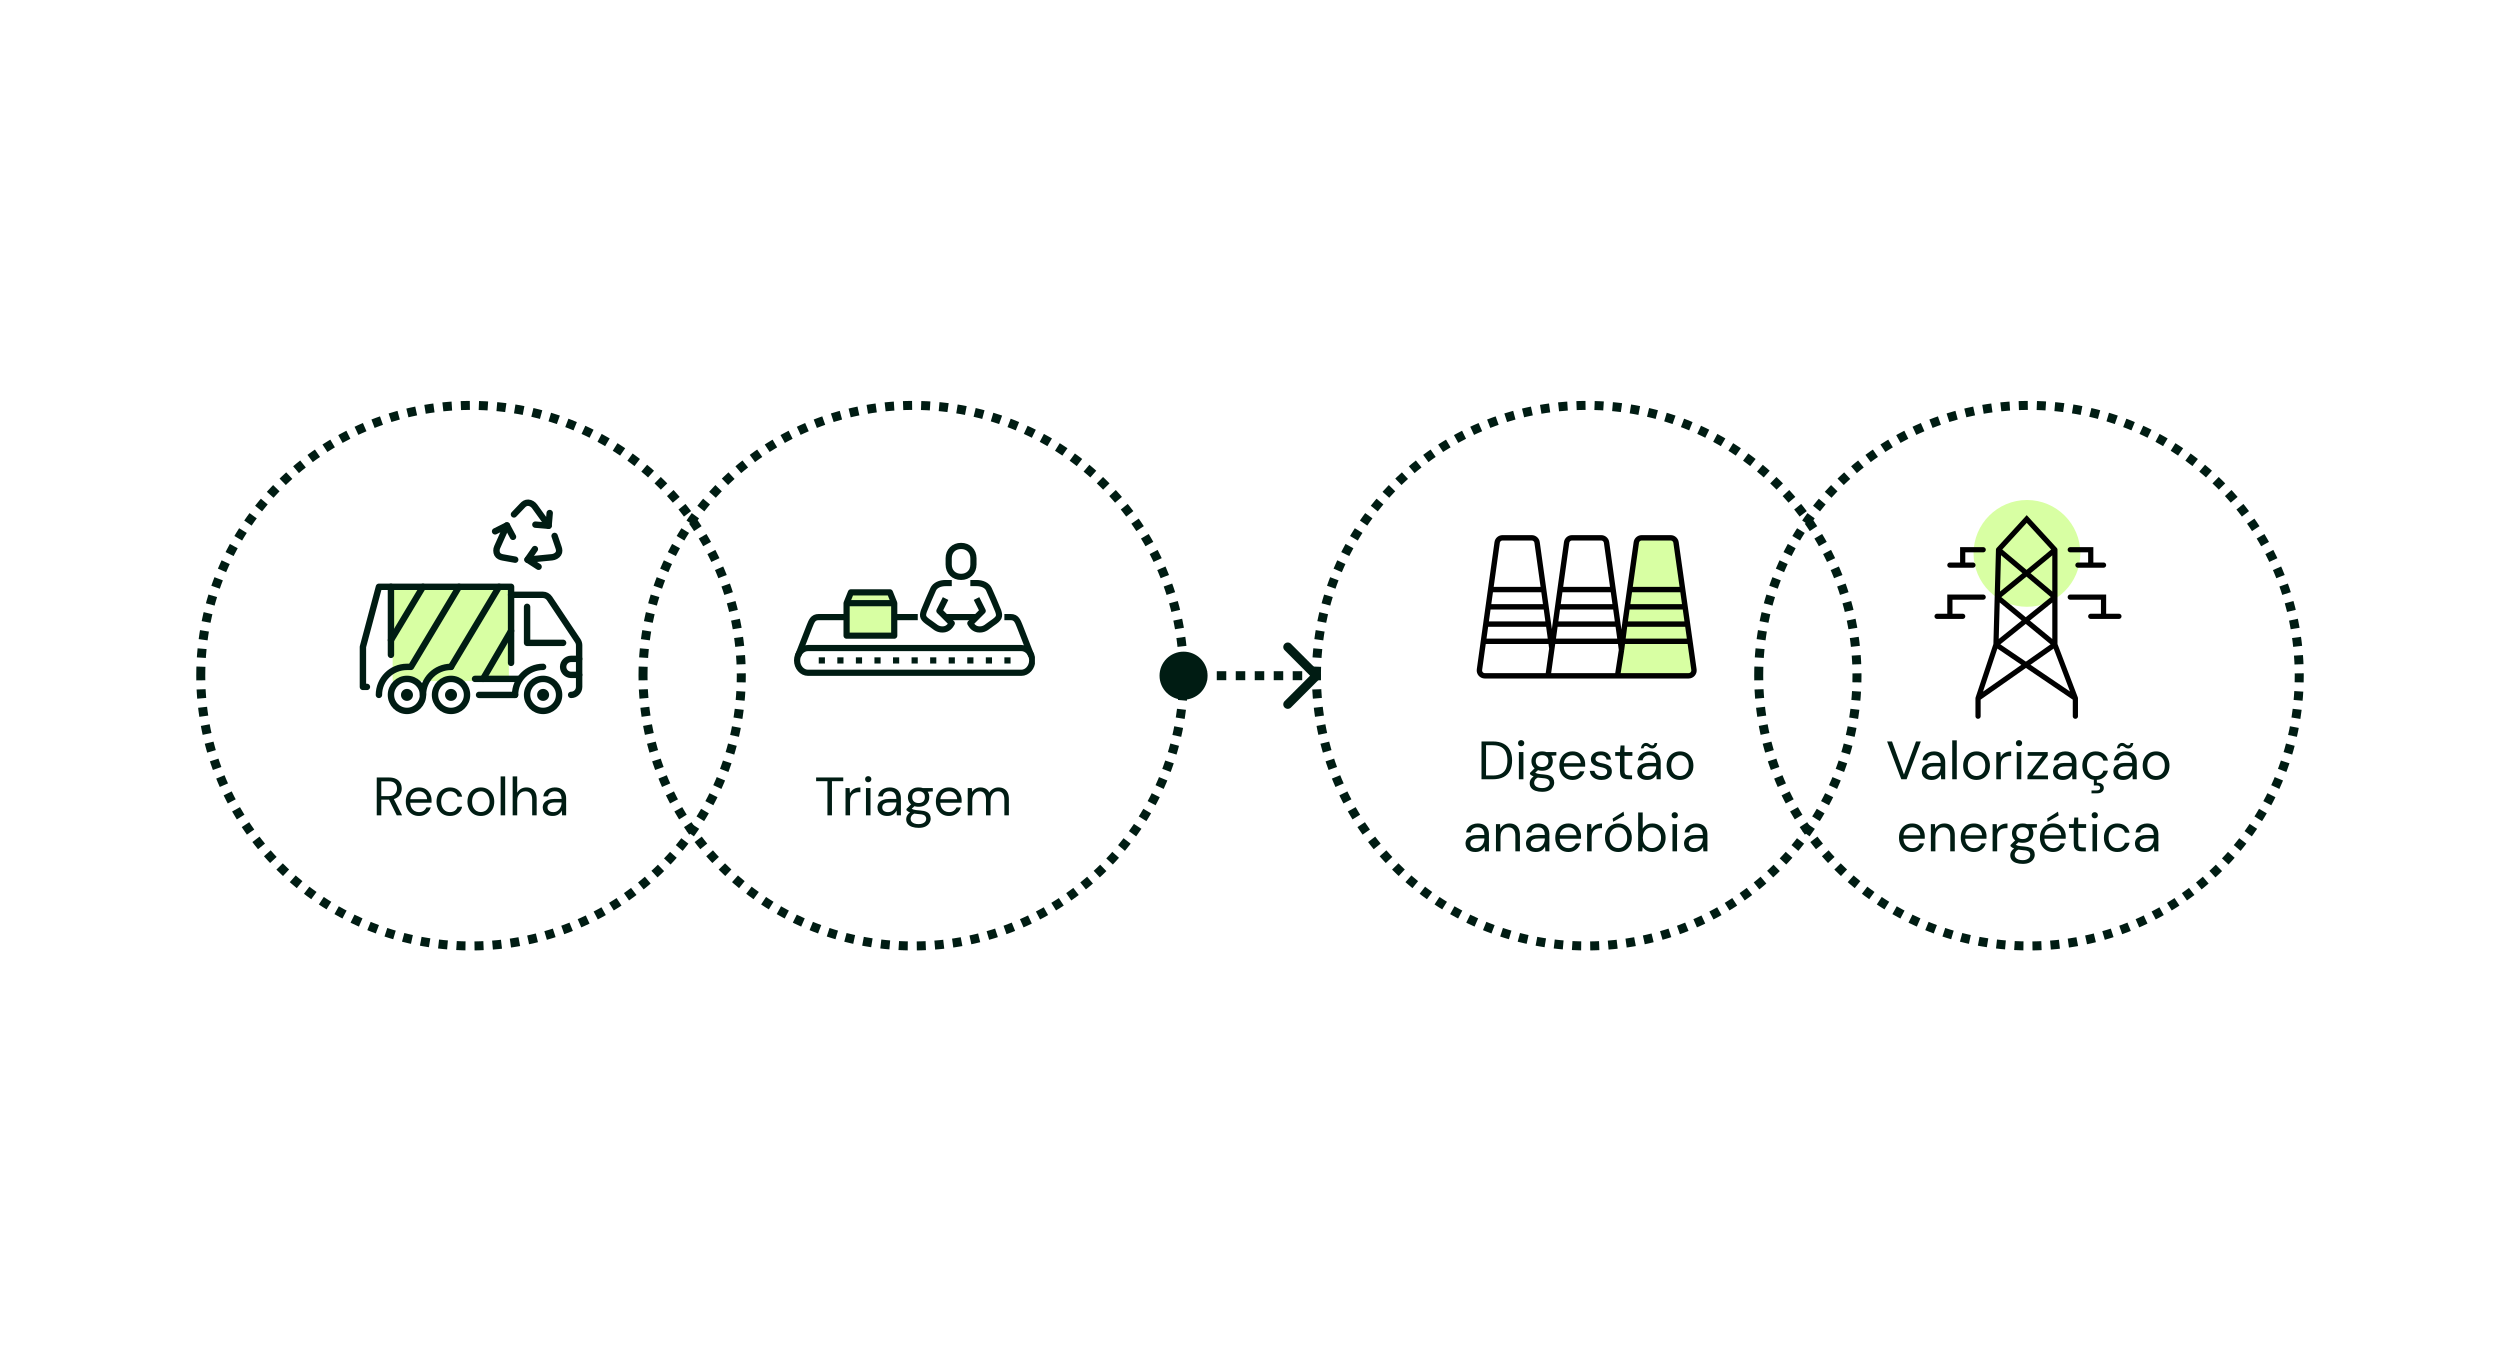 <svg width="555" height="300" viewBox="0 0 555 300" fill="none" xmlns="http://www.w3.org/2000/svg">
<rect width="555" height="300" fill="white"/>
<path d="M44.568 150C44.568 116.863 71.431 90 104.568 90V90C137.705 90 164.568 116.863 164.568 150V150C164.568 183.137 137.705 210 104.568 210V210C71.431 210 44.568 183.137 44.568 150V150Z" stroke="#001C13" stroke-width="2" stroke-dasharray="2 2"/>
<rect x="87.168" y="130.8" width="25.8" height="20.4" fill="#D8FFA3"/>
<path d="M120.567 157.825C122.531 157.825 124.123 156.233 124.123 154.27C124.123 152.306 122.531 150.714 120.567 150.714C118.604 150.714 117.012 152.306 117.012 154.27C117.012 156.233 118.604 157.825 120.567 157.825Z" stroke="#001C13" stroke-width="1.422" stroke-linecap="round" stroke-linejoin="round"/>
<path d="M120.566 148.046C117.122 148.046 114.344 150.824 114.344 154.268" stroke="#001C13" stroke-width="1.422" stroke-linecap="round" stroke-linejoin="round"/>
<path d="M100.125 148.046C96.68 148.046 93.902 150.824 93.902 154.268" stroke="#001C13" stroke-width="1.422" stroke-linecap="round" stroke-linejoin="round"/>
<path d="M120.57 155.601C121.306 155.601 121.903 155.004 121.903 154.268C121.903 153.532 121.306 152.935 120.57 152.935C119.833 152.935 119.236 153.532 119.236 154.268C119.236 155.004 119.833 155.601 120.57 155.601Z" fill="#001C13"/>
<path d="M100.126 157.825C102.09 157.825 103.682 156.233 103.682 154.27C103.682 152.306 102.09 150.714 100.126 150.714C98.162 150.714 96.57 152.306 96.57 154.27C96.57 156.233 98.162 157.825 100.126 157.825Z" stroke="#001C13" stroke-width="1.422" stroke-linecap="round" stroke-linejoin="round"/>
<path d="M100.124 155.601C100.861 155.601 101.458 155.004 101.458 154.268C101.458 153.532 100.861 152.935 100.124 152.935C99.388 152.935 98.791 153.532 98.791 154.268C98.791 155.004 99.388 155.601 100.124 155.601Z" fill="#001C13"/>
<path d="M90.345 157.825C92.308 157.825 93.9 156.233 93.9 154.27C93.9 152.306 92.308 150.714 90.345 150.714C88.381 150.714 86.789 152.306 86.789 154.27C86.789 156.233 88.381 157.825 90.345 157.825Z" stroke="#001C13" stroke-width="1.422" stroke-linecap="round" stroke-linejoin="round"/>
<path d="M90.347 155.601C91.083 155.601 91.68 155.004 91.68 154.268C91.68 153.532 91.083 152.935 90.347 152.935C89.611 152.935 89.014 153.532 89.014 154.268C89.014 155.004 89.611 155.601 90.347 155.601Z" fill="#001C13"/>
<path d="M114.348 154.269H106.348" stroke="#001C13" stroke-width="1.422" stroke-linecap="round" stroke-linejoin="round"/>
<path d="M126.791 154.268C127.768 154.268 128.568 153.468 128.568 152.491V143.246C128.568 142.891 128.457 142.557 128.279 142.268L121.99 132.846C121.657 132.357 121.102 132.046 120.502 132.046H113.457" stroke="#001C13" stroke-width="1.422" stroke-linecap="round" stroke-linejoin="round"/>
<path d="M115.235 150.714H105.457" stroke="#001C13" stroke-width="1.422" stroke-linecap="round" stroke-linejoin="round"/>
<path d="M117.012 134.714V142.714H125.012" stroke="#001C13" stroke-width="1.422" stroke-linecap="round" stroke-linejoin="round"/>
<path d="M128.571 146.269H126.793C125.816 146.269 125.016 147.069 125.016 148.047C125.016 149.024 125.816 149.824 126.793 149.824H128.571" stroke="#001C13" stroke-width="1.422" stroke-linecap="round" stroke-linejoin="round"/>
<path d="M113.458 147.158V130.269H84.124L80.568 143.602V152.491H81.457" stroke="#001C13" stroke-width="1.422" stroke-linecap="round" stroke-linejoin="round"/>
<path d="M86.789 130.269V145.38" stroke="#001C13" stroke-width="1.422" stroke-linecap="round" stroke-linejoin="round"/>
<path d="M93.9 130.269L86.789 142.113" stroke="#001C13" stroke-width="1.422" stroke-linecap="round" stroke-linejoin="round"/>
<path d="M110.788 130.269L100.121 148.047" stroke="#001C13" stroke-width="1.422" stroke-linecap="round" stroke-linejoin="round"/>
<path d="M113.459 140.048L107.236 150.715" stroke="#001C13" stroke-width="1.422" stroke-linecap="round" stroke-linejoin="round"/>
<path d="M101.899 130.269L91.232 148.047H90.343C86.899 148.047 84.121 150.824 84.121 154.269" stroke="#001C13" stroke-width="1.422" stroke-linecap="round" stroke-linejoin="round"/>
<path d="M122.033 113.891L121.789 116.713L118.677 112.402C118.366 111.979 117.811 111.624 117.277 111.602C116.744 111.579 116.322 111.846 115.966 112.246L114.1 114.202" stroke="#001C13" stroke-width="1.422" stroke-linecap="round" stroke-linejoin="round"/>
<path d="M118.854 116.47L121.787 116.714" stroke="#001C13" stroke-width="1.422" stroke-linecap="round" stroke-linejoin="round"/>
<path d="M119.566 125.824L117.121 124.246L122.543 123.713C123.077 123.668 123.677 123.357 123.943 122.935C124.232 122.513 124.166 122.002 123.988 121.513L123.121 118.979" stroke="#001C13" stroke-width="1.422" stroke-linecap="round" stroke-linejoin="round"/>
<path d="M118.744 121.891L117.1 124.247" stroke="#001C13" stroke-width="1.422" stroke-linecap="round" stroke-linejoin="round"/>
<path d="M109.908 117.958L112.53 116.647L110.375 121.469C110.153 121.936 110.153 122.581 110.397 123.025C110.642 123.469 111.13 123.669 111.664 123.758L114.375 124.247" stroke="#001C13" stroke-width="1.422" stroke-linecap="round" stroke-linejoin="round"/>
<path d="M113.887 119.181L112.531 116.647" stroke="#001C13" stroke-width="1.422" stroke-linecap="round" stroke-linejoin="round"/>
<path d="M83.637 181V172.6H86.349C87.005 172.6 87.541 172.712 87.957 172.936C88.373 173.152 88.681 173.444 88.881 173.812C89.081 174.18 89.181 174.596 89.181 175.06C89.181 175.508 89.077 175.92 88.869 176.296C88.669 176.672 88.357 176.972 87.933 177.196C87.509 177.42 86.965 177.532 86.301 177.532H84.645V181H83.637ZM88.077 181L86.229 177.244H87.357L89.265 181H88.077ZM84.645 176.74H86.277C86.917 176.74 87.385 176.584 87.681 176.272C87.985 175.96 88.137 175.56 88.137 175.072C88.137 174.576 87.989 174.184 87.693 173.896C87.405 173.6 86.929 173.452 86.265 173.452H84.645V176.74ZM92.991 181.144C92.431 181.144 91.931 181.012 91.491 180.748C91.051 180.484 90.707 180.116 90.459 179.644C90.211 179.164 90.087 178.608 90.087 177.976C90.087 177.336 90.207 176.78 90.447 176.308C90.695 175.836 91.039 175.468 91.479 175.204C91.927 174.94 92.439 174.808 93.015 174.808C93.607 174.808 94.111 174.94 94.527 175.204C94.943 175.468 95.259 175.816 95.475 176.248C95.699 176.672 95.811 177.14 95.811 177.652C95.811 177.732 95.811 177.816 95.811 177.904C95.811 177.992 95.807 178.092 95.799 178.204H90.843V177.424H94.815C94.791 176.872 94.607 176.44 94.263 176.128C93.927 175.816 93.503 175.66 92.991 175.66C92.655 175.66 92.339 175.74 92.043 175.9C91.747 176.052 91.511 176.28 91.335 176.584C91.159 176.88 91.071 177.252 91.071 177.7V178.036C91.071 178.532 91.159 178.948 91.335 179.284C91.519 179.62 91.755 179.872 92.043 180.04C92.339 180.208 92.655 180.292 92.991 180.292C93.415 180.292 93.763 180.2 94.035 180.016C94.315 179.824 94.519 179.564 94.647 179.236H95.643C95.539 179.604 95.367 179.932 95.127 180.22C94.887 180.5 94.587 180.724 94.227 180.892C93.875 181.06 93.463 181.144 92.991 181.144ZM99.883 181.144C99.315 181.144 98.803 181.012 98.347 180.748C97.899 180.484 97.547 180.116 97.291 179.644C97.035 179.164 96.907 178.612 96.907 177.988C96.907 177.348 97.035 176.792 97.291 176.32C97.547 175.848 97.899 175.48 98.347 175.216C98.803 174.944 99.315 174.808 99.883 174.808C100.603 174.808 101.203 174.996 101.683 175.372C102.163 175.74 102.467 176.236 102.595 176.86H101.563C101.483 176.484 101.287 176.192 100.975 175.984C100.663 175.776 100.295 175.672 99.871 175.672C99.527 175.672 99.207 175.76 98.911 175.936C98.623 176.104 98.387 176.36 98.203 176.704C98.027 177.048 97.939 177.472 97.939 177.976C97.939 178.352 97.991 178.688 98.095 178.984C98.199 179.272 98.339 179.512 98.515 179.704C98.691 179.896 98.895 180.044 99.127 180.148C99.367 180.244 99.615 180.292 99.871 180.292C100.159 180.292 100.419 180.248 100.651 180.16C100.883 180.064 101.079 179.924 101.239 179.74C101.399 179.556 101.507 179.34 101.563 179.092H102.595C102.467 179.7 102.159 180.196 101.671 180.58C101.191 180.956 100.595 181.144 99.883 181.144ZM106.726 181.144C106.166 181.144 105.662 181.016 105.214 180.76C104.766 180.496 104.414 180.128 104.158 179.656C103.902 179.176 103.774 178.62 103.774 177.988C103.774 177.34 103.902 176.78 104.158 176.308C104.422 175.828 104.778 175.46 105.226 175.204C105.682 174.94 106.19 174.808 106.75 174.808C107.326 174.808 107.834 174.94 108.274 175.204C108.722 175.46 109.074 175.828 109.33 176.308C109.594 176.78 109.726 177.336 109.726 177.976C109.726 178.616 109.594 179.176 109.33 179.656C109.066 180.128 108.71 180.496 108.262 180.76C107.814 181.016 107.302 181.144 106.726 181.144ZM106.738 180.28C107.082 180.28 107.402 180.196 107.698 180.028C107.994 179.852 108.234 179.592 108.418 179.248C108.602 178.904 108.694 178.48 108.694 177.976C108.694 177.464 108.602 177.04 108.418 176.704C108.242 176.36 108.006 176.104 107.71 175.936C107.422 175.76 107.102 175.672 106.75 175.672C106.414 175.672 106.094 175.76 105.79 175.936C105.494 176.104 105.254 176.36 105.07 176.704C104.894 177.04 104.806 177.464 104.806 177.976C104.806 178.48 104.894 178.904 105.07 179.248C105.254 179.592 105.49 179.852 105.778 180.028C106.074 180.196 106.394 180.28 106.738 180.28ZM111.14 181V172.36H112.148V181H111.14ZM113.811 181V172.36H114.819V175.972C115.019 175.612 115.299 175.328 115.659 175.12C116.027 174.912 116.427 174.808 116.859 174.808C117.323 174.808 117.727 174.904 118.071 175.096C118.415 175.28 118.679 175.564 118.863 175.948C119.047 176.332 119.139 176.816 119.139 177.4V181H118.143V177.508C118.143 176.9 118.015 176.444 117.759 176.14C117.503 175.828 117.131 175.672 116.643 175.672C116.299 175.672 115.987 175.756 115.707 175.924C115.435 176.092 115.219 176.332 115.059 176.644C114.899 176.956 114.819 177.34 114.819 177.796V181H113.811ZM122.682 181.144C122.194 181.144 121.786 181.06 121.458 180.892C121.13 180.716 120.886 180.488 120.726 180.208C120.566 179.92 120.486 179.608 120.486 179.272C120.486 178.864 120.59 178.52 120.798 178.24C121.014 177.952 121.314 177.736 121.698 177.592C122.09 177.44 122.55 177.364 123.078 177.364H124.674C124.674 176.988 124.614 176.676 124.494 176.428C124.382 176.172 124.214 175.98 123.99 175.852C123.774 175.724 123.502 175.66 123.174 175.66C122.79 175.66 122.458 175.756 122.178 175.948C121.898 176.14 121.726 176.424 121.662 176.8H120.63C120.678 176.368 120.822 176.008 121.062 175.72C121.31 175.424 121.622 175.2 121.998 175.048C122.374 174.888 122.766 174.808 123.174 174.808C123.734 174.808 124.198 174.912 124.566 175.12C124.942 175.32 125.222 175.604 125.406 175.972C125.59 176.332 125.682 176.76 125.682 177.256V181H124.782L124.722 179.932C124.642 180.1 124.538 180.26 124.41 180.412C124.29 180.556 124.146 180.684 123.978 180.796C123.818 180.9 123.63 180.984 123.414 181.048C123.198 181.112 122.954 181.144 122.682 181.144ZM122.838 180.292C123.118 180.292 123.37 180.236 123.594 180.124C123.826 180.004 124.022 179.844 124.182 179.644C124.342 179.436 124.462 179.208 124.542 178.96C124.63 178.712 124.674 178.452 124.674 178.18V178.144H123.162C122.77 178.144 122.454 178.192 122.214 178.288C121.974 178.376 121.802 178.504 121.698 178.672C121.594 178.832 121.542 179.016 121.542 179.224C121.542 179.44 121.59 179.628 121.686 179.788C121.79 179.948 121.938 180.072 122.13 180.16C122.33 180.248 122.566 180.292 122.838 180.292Z" fill="#001C13"/>
<path d="M142.75 150C142.75 116.863 169.613 90 202.75 90V90C235.887 90 262.75 116.863 262.75 150V150C262.75 183.137 235.887 210 202.75 210V210C169.613 210 142.75 183.137 142.75 150V150Z" stroke="#001C13" stroke-width="2" stroke-dasharray="2 2"/>
<g clip-path="url(#clip0_8086_31060)">
<path d="M213.357 128.067C214.936 128.067 216.104 126.968 216.104 125.32V123.946C216.104 122.297 214.936 121.198 213.357 121.198C211.777 121.198 210.609 122.297 210.609 123.946V125.32C210.609 126.968 211.777 128.067 213.357 128.067Z" stroke="#001C13" stroke-width="1.374" stroke-linejoin="round"/>
<path d="M209.92 132.875L208.547 135.622C208.547 135.622 211.088 138.164 211.294 138.37C211.019 138.85 210.47 139.743 209.234 139.743C207.997 139.743 207.517 139.056 206.486 138.37C204.838 137.271 204.7 136.859 205.113 135.622C205.387 134.867 206.967 131.226 207.173 130.814C207.585 129.921 208.684 129.441 209.92 129.441H211.294" stroke="#001C13" stroke-width="1.374" stroke-linejoin="round"/>
<path d="M216.788 132.875L218.161 135.622C218.161 135.622 215.62 138.164 215.414 138.37C215.689 138.85 216.238 139.743 217.475 139.743C218.711 139.743 219.192 139.056 220.222 138.37C221.87 137.271 222.008 136.859 221.596 135.622C221.321 134.867 219.741 131.226 219.535 130.814C219.123 129.921 218.024 129.441 216.788 129.441H215.414" stroke="#001C13" stroke-width="1.374" stroke-linejoin="round"/>
<path d="M209.922 136.993H216.79" stroke="#001C13" stroke-width="1.374" stroke-linejoin="round"/>
<path d="M183.135 146.612H181.762" stroke="#001C13" stroke-width="1.374" stroke-linejoin="round"/>
<path d="M185.883 146.612H187.256" stroke="#001C13" stroke-width="1.374" stroke-linejoin="round"/>
<path d="M190.004 146.612H191.378" stroke="#001C13" stroke-width="1.374" stroke-linejoin="round"/>
<path d="M195.499 146.612H194.125" stroke="#001C13" stroke-width="1.374" stroke-linejoin="round"/>
<path d="M198.246 146.612H199.62" stroke="#001C13" stroke-width="1.374" stroke-linejoin="round"/>
<path d="M202.367 146.612H203.741" stroke="#001C13" stroke-width="1.374" stroke-linejoin="round"/>
<path d="M206.488 146.612H207.862" stroke="#001C13" stroke-width="1.374" stroke-linejoin="round"/>
<path d="M211.983 146.612H210.609" stroke="#001C13" stroke-width="1.374" stroke-linejoin="round"/>
<path d="M214.73 146.612H216.104" stroke="#001C13" stroke-width="1.374" stroke-linejoin="round"/>
<path d="M218.852 146.612H220.225" stroke="#001C13" stroke-width="1.374" stroke-linejoin="round"/>
<path d="M224.346 146.612H222.973" stroke="#001C13" stroke-width="1.374" stroke-linejoin="round"/>
<path d="M203.741 136.993H181.762C180.457 136.993 180.182 137.886 179.701 139.054L177.16 145.579" stroke="#001C13" stroke-width="1.374" stroke-linejoin="round"/>
<path d="M222.971 136.993H224.344C225.649 136.993 225.924 137.886 226.405 139.054L228.946 145.579" stroke="#001C13" stroke-width="1.374" stroke-linejoin="round"/>
<path d="M215.193 143.864H226.725C228.061 143.864 229.153 145.101 229.153 146.612C229.153 148.123 228.061 149.359 226.725 149.359H179.381C178.046 149.359 176.953 148.123 176.953 146.612C176.953 145.101 178.046 143.864 179.381 143.864H215.193Z" stroke="#001C13" stroke-width="1.374" stroke-linejoin="round"/>
<path d="M193.23 141.117H187.941V133.905L188.903 131.501H193.23H197.557L198.519 133.905V141.117H193.23Z" fill="#D8FFA3" stroke="#001C13" stroke-width="1.374" stroke-linejoin="round"/>
<path d="M187.941 133.905H198.519" stroke="#001C13" stroke-width="1.374" stroke-linejoin="round"/>
</g>
<path d="M183.687 181V173.428H181.179V172.6H187.203V173.428H184.695V181H183.687ZM187.706 181V174.952H188.618L188.69 176.104C188.826 175.832 188.998 175.6 189.206 175.408C189.422 175.216 189.678 175.068 189.974 174.964C190.278 174.86 190.622 174.808 191.006 174.808V175.864H190.634C190.378 175.864 190.134 175.9 189.902 175.972C189.67 176.036 189.462 176.144 189.278 176.296C189.102 176.448 188.962 176.656 188.858 176.92C188.762 177.176 188.714 177.496 188.714 177.88V181H187.706ZM192.243 181V174.952H193.251V181H192.243ZM192.747 173.668C192.547 173.668 192.379 173.604 192.243 173.476C192.115 173.34 192.051 173.172 192.051 172.972C192.051 172.772 192.115 172.612 192.243 172.492C192.379 172.364 192.547 172.3 192.747 172.3C192.939 172.3 193.103 172.364 193.239 172.492C193.375 172.612 193.443 172.772 193.443 172.972C193.443 173.172 193.375 173.34 193.239 173.476C193.103 173.604 192.939 173.668 192.747 173.668ZM196.998 181.144C196.51 181.144 196.102 181.06 195.774 180.892C195.446 180.716 195.202 180.488 195.042 180.208C194.882 179.92 194.802 179.608 194.802 179.272C194.802 178.864 194.906 178.52 195.114 178.24C195.33 177.952 195.63 177.736 196.014 177.592C196.406 177.44 196.866 177.364 197.394 177.364H198.99C198.99 176.988 198.93 176.676 198.81 176.428C198.698 176.172 198.53 175.98 198.306 175.852C198.09 175.724 197.818 175.66 197.49 175.66C197.106 175.66 196.774 175.756 196.494 175.948C196.214 176.14 196.042 176.424 195.978 176.8H194.946C194.994 176.368 195.138 176.008 195.378 175.72C195.626 175.424 195.938 175.2 196.314 175.048C196.69 174.888 197.082 174.808 197.49 174.808C198.05 174.808 198.514 174.912 198.882 175.12C199.258 175.32 199.538 175.604 199.722 175.972C199.906 176.332 199.998 176.76 199.998 177.256V181H199.098L199.038 179.932C198.958 180.1 198.854 180.26 198.726 180.412C198.606 180.556 198.462 180.684 198.294 180.796C198.134 180.9 197.946 180.984 197.73 181.048C197.514 181.112 197.27 181.144 196.998 181.144ZM197.154 180.292C197.434 180.292 197.686 180.236 197.91 180.124C198.142 180.004 198.338 179.844 198.498 179.644C198.658 179.436 198.778 179.208 198.858 178.96C198.946 178.712 198.99 178.452 198.99 178.18V178.144H197.478C197.086 178.144 196.77 178.192 196.53 178.288C196.29 178.376 196.118 178.504 196.014 178.672C195.91 178.832 195.858 179.016 195.858 179.224C195.858 179.44 195.906 179.628 196.002 179.788C196.106 179.948 196.254 180.072 196.446 180.16C196.646 180.248 196.882 180.292 197.154 180.292ZM203.946 183.784C203.402 183.784 202.918 183.712 202.494 183.568C202.078 183.432 201.754 183.22 201.522 182.932C201.29 182.644 201.174 182.288 201.174 181.864C201.174 181.68 201.21 181.484 201.282 181.276C201.362 181.068 201.494 180.864 201.678 180.664C201.87 180.464 202.138 180.284 202.482 180.124L203.178 180.532C202.754 180.708 202.478 180.908 202.35 181.132C202.222 181.364 202.158 181.576 202.158 181.768C202.158 182.032 202.234 182.252 202.386 182.428C202.538 182.604 202.75 182.736 203.022 182.824C203.294 182.912 203.602 182.956 203.946 182.956C204.29 182.956 204.586 182.904 204.834 182.8C205.082 182.704 205.274 182.568 205.41 182.392C205.546 182.224 205.614 182.02 205.614 181.78C205.614 181.5 205.51 181.264 205.302 181.072C205.094 180.888 204.698 180.78 204.114 180.748C203.642 180.716 203.246 180.672 202.926 180.616C202.606 180.56 202.342 180.496 202.134 180.424C201.926 180.344 201.75 180.256 201.606 180.16C201.47 180.064 201.346 179.964 201.234 179.86V179.584L202.398 178.432L203.274 178.744L202.074 179.824L202.23 179.404C202.318 179.468 202.402 179.528 202.482 179.584C202.562 179.64 202.67 179.688 202.806 179.728C202.942 179.768 203.13 179.804 203.37 179.836C203.618 179.868 203.942 179.9 204.342 179.932C204.894 179.972 205.334 180.068 205.662 180.22C205.998 180.372 206.238 180.576 206.382 180.832C206.534 181.088 206.61 181.392 206.61 181.744C206.61 182.088 206.514 182.412 206.322 182.716C206.138 183.028 205.85 183.284 205.458 183.484C205.066 183.684 204.562 183.784 203.946 183.784ZM203.934 179.104C203.43 179.104 202.998 179.008 202.638 178.816C202.286 178.624 202.018 178.368 201.834 178.048C201.65 177.72 201.558 177.356 201.558 176.956C201.558 176.556 201.65 176.196 201.834 175.876C202.026 175.556 202.298 175.3 202.65 175.108C203.002 174.908 203.43 174.808 203.934 174.808C204.438 174.808 204.866 174.908 205.218 175.108C205.57 175.3 205.838 175.556 206.022 175.876C206.206 176.196 206.298 176.556 206.298 176.956C206.298 177.356 206.206 177.72 206.022 178.048C205.838 178.368 205.57 178.624 205.218 178.816C204.866 179.008 204.438 179.104 203.934 179.104ZM203.934 178.276C204.366 178.276 204.706 178.164 204.954 177.94C205.202 177.716 205.326 177.388 205.326 176.956C205.326 176.532 205.202 176.208 204.954 175.984C204.706 175.76 204.366 175.648 203.934 175.648C203.51 175.648 203.166 175.76 202.902 175.984C202.646 176.208 202.518 176.532 202.518 176.956C202.518 177.388 202.646 177.716 202.902 177.94C203.158 178.164 203.502 178.276 203.934 178.276ZM204.918 175.804L204.618 174.952H207.09V175.708L204.918 175.804ZM210.667 181.144C210.107 181.144 209.607 181.012 209.167 180.748C208.727 180.484 208.383 180.116 208.135 179.644C207.887 179.164 207.763 178.608 207.763 177.976C207.763 177.336 207.883 176.78 208.123 176.308C208.371 175.836 208.715 175.468 209.155 175.204C209.603 174.94 210.115 174.808 210.691 174.808C211.283 174.808 211.787 174.94 212.203 175.204C212.619 175.468 212.935 175.816 213.151 176.248C213.375 176.672 213.487 177.14 213.487 177.652C213.487 177.732 213.487 177.816 213.487 177.904C213.487 177.992 213.483 178.092 213.475 178.204H208.519V177.424H212.491C212.467 176.872 212.283 176.44 211.939 176.128C211.603 175.816 211.179 175.66 210.667 175.66C210.331 175.66 210.015 175.74 209.719 175.9C209.423 176.052 209.187 176.28 209.011 176.584C208.835 176.88 208.747 177.252 208.747 177.7V178.036C208.747 178.532 208.835 178.948 209.011 179.284C209.195 179.62 209.431 179.872 209.719 180.04C210.015 180.208 210.331 180.292 210.667 180.292C211.091 180.292 211.439 180.2 211.711 180.016C211.991 179.824 212.195 179.564 212.323 179.236H213.319C213.215 179.604 213.043 179.932 212.803 180.22C212.563 180.5 212.263 180.724 211.903 180.892C211.551 181.06 211.139 181.144 210.667 181.144ZM214.835 181V174.952H215.747L215.807 175.816C215.999 175.504 216.255 175.26 216.575 175.084C216.903 174.9 217.259 174.808 217.643 174.808C217.955 174.808 218.235 174.852 218.483 174.94C218.739 175.02 218.963 175.148 219.155 175.324C219.355 175.492 219.511 175.708 219.623 175.972C219.831 175.604 220.119 175.32 220.487 175.12C220.855 174.912 221.243 174.808 221.651 174.808C222.123 174.808 222.531 174.904 222.875 175.096C223.219 175.28 223.487 175.564 223.679 175.948C223.871 176.324 223.967 176.804 223.967 177.388V181H222.971V177.496C222.971 176.888 222.847 176.432 222.599 176.128C222.351 175.824 221.999 175.672 221.543 175.672C221.231 175.672 220.951 175.756 220.703 175.924C220.455 176.084 220.259 176.32 220.115 176.632C219.971 176.944 219.899 177.328 219.899 177.784V181H218.891V177.496C218.891 176.888 218.767 176.432 218.519 176.128C218.271 175.824 217.923 175.672 217.475 175.672C217.171 175.672 216.895 175.756 216.647 175.924C216.399 176.084 216.203 176.32 216.059 176.632C215.915 176.944 215.843 177.328 215.843 177.784V181H214.835Z" fill="#001C13"/>
<path d="M292.957 150.707C293.348 150.317 293.348 149.683 292.957 149.293L286.593 142.929C286.203 142.538 285.569 142.538 285.179 142.929C284.788 143.319 284.788 143.953 285.179 144.343L290.836 150L285.179 155.657C284.788 156.047 284.788 156.681 285.179 157.071C285.569 157.462 286.203 157.462 286.593 157.071L292.957 150.707ZM257.417 150C257.417 152.946 259.804 155.333 262.75 155.333C265.696 155.333 268.083 152.946 268.083 150C268.083 147.054 265.696 144.667 262.75 144.667C259.804 144.667 257.417 147.054 257.417 150ZM262.75 151H263.804V149H262.75V151ZM265.911 151H268.018V149H265.911V151ZM270.125 151H272.232V149H270.125V151ZM274.339 151H276.446V149H274.339V151ZM278.554 151H280.661V149H278.554V151ZM282.768 151H284.875V149H282.768V151ZM286.982 151H289.089V149H286.982V151ZM291.196 151H292.25V149H291.196V151Z" fill="#001C13"/>
<path d="M292.25 150C292.25 116.863 319.113 90 352.25 90V90C385.387 90 412.25 116.863 412.25 150V150C412.25 183.137 385.387 210 352.25 210V210C319.113 210 292.25 183.137 292.25 150V150Z" stroke="#001C13" stroke-width="2" stroke-dasharray="2 2"/>
<path d="M364.452 119.399H370.893C371.491 119.399 371.998 119.84 372.081 120.432L373.554 130.886L374.094 134.715L374.633 138.544L375.173 142.373L376.059 148.663C376.161 149.386 375.6 150.031 374.871 150.031H359.094L360.223 142.373L360.712 138.544L361.252 134.715L361.791 130.886L363.264 120.432C363.348 119.84 363.854 119.399 364.452 119.399Z" fill="#D8FFA3"/>
<path d="M360.776 150.031H343.671L344.513 143.98M345.355 150.031H329.629C328.9 150.031 328.34 149.387 328.44 148.666L329.316 142.373M330.382 134.715L329.849 138.544M330.382 134.715L330.914 130.886M330.382 134.715H343.224M374.092 134.715L374.632 138.544M374.092 134.715L373.553 130.886M374.092 134.715H361.25M329.316 142.373L329.849 138.544M329.316 142.373H344.29M375.171 142.373L376.057 148.664C376.159 149.386 375.598 150.031 374.869 150.031H359.092L359.977 144.287M375.171 142.373L374.632 138.544M375.171 142.373H360.221M374.632 138.544H360.71M329.849 138.544H343.757M330.914 130.886L332.369 120.434C332.452 119.841 332.959 119.399 333.558 119.399H340.048C340.646 119.399 341.154 119.841 341.236 120.434L342.691 130.886M330.914 130.886H342.691M373.553 130.886L372.08 120.432C371.996 119.84 371.489 119.399 370.891 119.399H364.451C363.853 119.399 363.346 119.84 363.262 120.432L361.789 130.886M373.553 130.886H361.789M342.691 130.886L343.224 134.715M343.224 134.715L343.757 138.544M343.757 138.544L344.29 142.373M344.29 142.373L344.513 143.98M344.513 143.98L344.737 142.373M344.737 142.373L345.27 138.544M344.737 142.373H359.711M345.27 138.544L345.803 134.715M345.27 138.544H359.178M345.803 134.715L346.335 130.886M345.803 134.715H358.645M346.335 130.886L347.79 120.434C347.873 119.841 348.38 119.399 348.979 119.399H355.469C356.067 119.399 356.575 119.841 356.657 120.434L358.112 130.886M346.335 130.886H358.112M358.112 130.886L358.645 134.715M358.645 134.715L359.178 138.544M359.178 138.544L359.977 144.287M361.789 130.886L361.25 134.715M361.25 134.715L360.71 138.544M360.71 138.544L360.221 142.373M359.977 144.287L360.221 142.373" stroke="black" stroke-width="1.2"/>
<path d="M328.893 173V164.6H331.365C332.349 164.6 333.161 164.772 333.801 165.116C334.441 165.452 334.913 165.936 335.217 166.568C335.529 167.192 335.685 167.944 335.685 168.824C335.685 169.688 335.529 170.432 335.217 171.056C334.913 171.68 334.441 172.16 333.801 172.496C333.161 172.832 332.349 173 331.365 173H328.893ZM329.901 172.16H331.341C332.157 172.16 332.805 172.028 333.285 171.764C333.773 171.492 334.121 171.108 334.329 170.612C334.537 170.108 334.641 169.512 334.641 168.824C334.641 168.12 334.537 167.516 334.329 167.012C334.121 166.508 333.773 166.12 333.285 165.848C332.805 165.576 332.157 165.44 331.341 165.44H329.901V172.16ZM337.191 173V166.952H338.199V173H337.191ZM337.695 165.668C337.495 165.668 337.327 165.604 337.191 165.476C337.063 165.34 336.999 165.172 336.999 164.972C336.999 164.772 337.063 164.612 337.191 164.492C337.327 164.364 337.495 164.3 337.695 164.3C337.887 164.3 338.051 164.364 338.187 164.492C338.323 164.612 338.391 164.772 338.391 164.972C338.391 165.172 338.323 165.34 338.187 165.476C338.051 165.604 337.887 165.668 337.695 165.668ZM342.366 175.784C341.822 175.784 341.338 175.712 340.914 175.568C340.498 175.432 340.174 175.22 339.942 174.932C339.71 174.644 339.594 174.288 339.594 173.864C339.594 173.68 339.63 173.484 339.702 173.276C339.782 173.068 339.914 172.864 340.098 172.664C340.29 172.464 340.558 172.284 340.902 172.124L341.598 172.532C341.174 172.708 340.898 172.908 340.77 173.132C340.642 173.364 340.578 173.576 340.578 173.768C340.578 174.032 340.654 174.252 340.806 174.428C340.958 174.604 341.17 174.736 341.442 174.824C341.714 174.912 342.022 174.956 342.366 174.956C342.71 174.956 343.006 174.904 343.254 174.8C343.502 174.704 343.694 174.568 343.83 174.392C343.966 174.224 344.034 174.02 344.034 173.78C344.034 173.5 343.93 173.264 343.722 173.072C343.514 172.888 343.118 172.78 342.534 172.748C342.062 172.716 341.666 172.672 341.346 172.616C341.026 172.56 340.762 172.496 340.554 172.424C340.346 172.344 340.17 172.256 340.026 172.16C339.89 172.064 339.766 171.964 339.654 171.86V171.584L340.818 170.432L341.694 170.744L340.494 171.824L340.65 171.404C340.738 171.468 340.822 171.528 340.902 171.584C340.982 171.64 341.09 171.688 341.226 171.728C341.362 171.768 341.55 171.804 341.79 171.836C342.038 171.868 342.362 171.9 342.762 171.932C343.314 171.972 343.754 172.068 344.082 172.22C344.418 172.372 344.658 172.576 344.802 172.832C344.954 173.088 345.03 173.392 345.03 173.744C345.03 174.088 344.934 174.412 344.742 174.716C344.558 175.028 344.27 175.284 343.878 175.484C343.486 175.684 342.982 175.784 342.366 175.784ZM342.354 171.104C341.85 171.104 341.418 171.008 341.058 170.816C340.706 170.624 340.438 170.368 340.254 170.048C340.07 169.72 339.978 169.356 339.978 168.956C339.978 168.556 340.07 168.196 340.254 167.876C340.446 167.556 340.718 167.3 341.07 167.108C341.422 166.908 341.85 166.808 342.354 166.808C342.858 166.808 343.286 166.908 343.638 167.108C343.99 167.3 344.258 167.556 344.442 167.876C344.626 168.196 344.718 168.556 344.718 168.956C344.718 169.356 344.626 169.72 344.442 170.048C344.258 170.368 343.99 170.624 343.638 170.816C343.286 171.008 342.858 171.104 342.354 171.104ZM342.354 170.276C342.786 170.276 343.126 170.164 343.374 169.94C343.622 169.716 343.746 169.388 343.746 168.956C343.746 168.532 343.622 168.208 343.374 167.984C343.126 167.76 342.786 167.648 342.354 167.648C341.93 167.648 341.586 167.76 341.322 167.984C341.066 168.208 340.938 168.532 340.938 168.956C340.938 169.388 341.066 169.716 341.322 169.94C341.578 170.164 341.922 170.276 342.354 170.276ZM343.338 167.804L343.038 166.952H345.51V167.708L343.338 167.804ZM349.087 173.144C348.527 173.144 348.027 173.012 347.587 172.748C347.147 172.484 346.803 172.116 346.555 171.644C346.307 171.164 346.183 170.608 346.183 169.976C346.183 169.336 346.303 168.78 346.543 168.308C346.791 167.836 347.135 167.468 347.575 167.204C348.023 166.94 348.535 166.808 349.111 166.808C349.703 166.808 350.207 166.94 350.623 167.204C351.039 167.468 351.355 167.816 351.571 168.248C351.795 168.672 351.907 169.14 351.907 169.652C351.907 169.732 351.907 169.816 351.907 169.904C351.907 169.992 351.903 170.092 351.895 170.204H346.939V169.424H350.911C350.887 168.872 350.703 168.44 350.359 168.128C350.023 167.816 349.599 167.66 349.087 167.66C348.751 167.66 348.435 167.74 348.139 167.9C347.843 168.052 347.607 168.28 347.431 168.584C347.255 168.88 347.167 169.252 347.167 169.7V170.036C347.167 170.532 347.255 170.948 347.431 171.284C347.615 171.62 347.851 171.872 348.139 172.04C348.435 172.208 348.751 172.292 349.087 172.292C349.511 172.292 349.859 172.2 350.131 172.016C350.411 171.824 350.615 171.564 350.743 171.236H351.739C351.635 171.604 351.463 171.932 351.223 172.22C350.983 172.5 350.683 172.724 350.323 172.892C349.971 173.06 349.559 173.144 349.087 173.144ZM355.535 173.144C355.039 173.144 354.603 173.06 354.227 172.892C353.851 172.724 353.551 172.492 353.327 172.196C353.111 171.892 352.979 171.536 352.931 171.128H353.963C354.003 171.336 354.087 171.528 354.215 171.704C354.343 171.88 354.515 172.024 354.731 172.136C354.955 172.24 355.227 172.292 355.547 172.292C355.827 172.292 356.059 172.252 356.243 172.172C356.427 172.084 356.563 171.968 356.651 171.824C356.747 171.68 356.795 171.524 356.795 171.356C356.795 171.108 356.735 170.92 356.615 170.792C356.503 170.664 356.335 170.564 356.111 170.492C355.887 170.412 355.615 170.344 355.295 170.288C355.031 170.24 354.771 170.176 354.515 170.096C354.259 170.016 354.031 169.912 353.831 169.784C353.631 169.648 353.471 169.484 353.351 169.292C353.239 169.1 353.183 168.864 353.183 168.584C353.183 168.24 353.271 167.936 353.447 167.672C353.631 167.4 353.887 167.188 354.215 167.036C354.543 166.884 354.927 166.808 355.367 166.808C356.015 166.808 356.539 166.964 356.939 167.276C357.339 167.588 357.575 168.04 357.647 168.632H356.651C356.611 168.328 356.479 168.092 356.255 167.924C356.039 167.748 355.739 167.66 355.355 167.66C354.979 167.66 354.691 167.736 354.491 167.888C354.299 168.04 354.203 168.24 354.203 168.488C354.203 168.648 354.255 168.792 354.359 168.92C354.471 169.04 354.635 169.144 354.851 169.232C355.067 169.32 355.327 169.392 355.631 169.448C356.031 169.52 356.395 169.616 356.723 169.736C357.051 169.856 357.315 170.036 357.515 170.276C357.723 170.508 357.827 170.84 357.827 171.272C357.827 171.648 357.731 171.976 357.539 172.256C357.355 172.536 357.091 172.756 356.747 172.916C356.403 173.068 355.999 173.144 355.535 173.144ZM361.385 173C361.025 173 360.713 172.944 360.449 172.832C360.185 172.72 359.981 172.532 359.837 172.268C359.701 171.996 359.633 171.632 359.633 171.176V167.804H358.577V166.952H359.633L359.765 165.488H360.641V166.952H362.393V167.804H360.641V171.176C360.641 171.552 360.717 171.808 360.869 171.944C361.021 172.072 361.289 172.136 361.673 172.136H362.321V173H361.385ZM365.676 173.144C365.188 173.144 364.78 173.06 364.452 172.892C364.124 172.716 363.88 172.488 363.72 172.208C363.56 171.92 363.48 171.608 363.48 171.272C363.48 170.864 363.584 170.52 363.792 170.24C364.008 169.952 364.308 169.736 364.692 169.592C365.084 169.44 365.544 169.364 366.072 169.364H367.668C367.668 168.988 367.608 168.676 367.488 168.428C367.376 168.172 367.208 167.98 366.984 167.852C366.768 167.724 366.496 167.66 366.168 167.66C365.784 167.66 365.452 167.756 365.172 167.948C364.892 168.14 364.72 168.424 364.656 168.8H363.624C363.672 168.368 363.816 168.008 364.056 167.72C364.304 167.424 364.616 167.2 364.992 167.048C365.368 166.888 365.76 166.808 366.168 166.808C366.728 166.808 367.192 166.912 367.56 167.12C367.936 167.32 368.216 167.604 368.4 167.972C368.584 168.332 368.676 168.76 368.676 169.256V173H367.776L367.716 171.932C367.636 172.1 367.532 172.26 367.404 172.412C367.284 172.556 367.14 172.684 366.972 172.796C366.812 172.9 366.624 172.984 366.408 173.048C366.192 173.112 365.948 173.144 365.676 173.144ZM365.832 172.292C366.112 172.292 366.364 172.236 366.588 172.124C366.82 172.004 367.016 171.844 367.176 171.644C367.336 171.436 367.456 171.208 367.536 170.96C367.624 170.712 367.668 170.452 367.668 170.18V170.144H366.156C365.764 170.144 365.448 170.192 365.208 170.288C364.968 170.376 364.796 170.504 364.692 170.672C364.588 170.832 364.536 171.016 364.536 171.224C364.536 171.44 364.584 171.628 364.68 171.788C364.784 171.948 364.932 172.072 365.124 172.16C365.324 172.248 365.56 172.292 365.832 172.292ZM366.756 166.16C366.54 166.16 366.36 166.112 366.216 166.016C366.072 165.92 365.936 165.828 365.808 165.74C365.688 165.644 365.544 165.596 365.376 165.596C365.248 165.596 365.136 165.64 365.04 165.728C364.952 165.816 364.896 165.952 364.872 166.136H364.284C364.34 165.736 364.468 165.436 364.668 165.236C364.876 165.028 365.128 164.924 365.424 164.924C365.64 164.924 365.816 164.972 365.952 165.068C366.096 165.156 366.232 165.248 366.36 165.344C366.488 165.44 366.636 165.488 366.804 165.488C366.94 165.488 367.052 165.444 367.14 165.356C367.236 165.26 367.296 165.124 367.32 164.948H367.908C367.86 165.34 367.732 165.64 367.524 165.848C367.316 166.056 367.06 166.16 366.756 166.16ZM372.935 173.144C372.375 173.144 371.871 173.016 371.423 172.76C370.975 172.496 370.623 172.128 370.367 171.656C370.111 171.176 369.983 170.62 369.983 169.988C369.983 169.34 370.111 168.78 370.367 168.308C370.631 167.828 370.987 167.46 371.435 167.204C371.891 166.94 372.399 166.808 372.959 166.808C373.535 166.808 374.043 166.94 374.483 167.204C374.931 167.46 375.283 167.828 375.539 168.308C375.803 168.78 375.935 169.336 375.935 169.976C375.935 170.616 375.803 171.176 375.539 171.656C375.275 172.128 374.919 172.496 374.471 172.76C374.023 173.016 373.511 173.144 372.935 173.144ZM372.947 172.28C373.291 172.28 373.611 172.196 373.907 172.028C374.203 171.852 374.443 171.592 374.627 171.248C374.811 170.904 374.903 170.48 374.903 169.976C374.903 169.464 374.811 169.04 374.627 168.704C374.451 168.36 374.215 168.104 373.919 167.936C373.631 167.76 373.311 167.672 372.959 167.672C372.623 167.672 372.303 167.76 371.999 167.936C371.703 168.104 371.463 168.36 371.279 168.704C371.103 169.04 371.015 169.464 371.015 169.976C371.015 170.48 371.103 170.904 371.279 171.248C371.463 171.592 371.699 171.852 371.987 172.028C372.283 172.196 372.603 172.28 372.947 172.28ZM327.543 189.144C327.055 189.144 326.647 189.06 326.319 188.892C325.991 188.716 325.747 188.488 325.587 188.208C325.427 187.92 325.347 187.608 325.347 187.272C325.347 186.864 325.451 186.52 325.659 186.24C325.875 185.952 326.175 185.736 326.559 185.592C326.951 185.44 327.411 185.364 327.939 185.364H329.535C329.535 184.988 329.475 184.676 329.355 184.428C329.243 184.172 329.075 183.98 328.851 183.852C328.635 183.724 328.363 183.66 328.035 183.66C327.651 183.66 327.319 183.756 327.039 183.948C326.759 184.14 326.587 184.424 326.523 184.8H325.491C325.539 184.368 325.683 184.008 325.923 183.72C326.171 183.424 326.483 183.2 326.859 183.048C327.235 182.888 327.627 182.808 328.035 182.808C328.595 182.808 329.059 182.912 329.427 183.12C329.803 183.32 330.083 183.604 330.267 183.972C330.451 184.332 330.543 184.76 330.543 185.256V189H329.643L329.583 187.932C329.503 188.1 329.399 188.26 329.271 188.412C329.151 188.556 329.007 188.684 328.839 188.796C328.679 188.9 328.491 188.984 328.275 189.048C328.059 189.112 327.815 189.144 327.543 189.144ZM327.699 188.292C327.979 188.292 328.231 188.236 328.455 188.124C328.687 188.004 328.883 187.844 329.043 187.644C329.203 187.436 329.323 187.208 329.403 186.96C329.491 186.712 329.535 186.452 329.535 186.18V186.144H328.023C327.631 186.144 327.315 186.192 327.075 186.288C326.835 186.376 326.663 186.504 326.559 186.672C326.455 186.832 326.403 187.016 326.403 187.224C326.403 187.44 326.451 187.628 326.547 187.788C326.651 187.948 326.799 188.072 326.991 188.16C327.191 188.248 327.427 188.292 327.699 188.292ZM332.103 189V182.952H333.015L333.063 184.008C333.255 183.632 333.527 183.34 333.879 183.132C334.239 182.916 334.647 182.808 335.103 182.808C335.575 182.808 335.983 182.904 336.327 183.096C336.671 183.28 336.939 183.564 337.131 183.948C337.323 184.324 337.419 184.804 337.419 185.388V189H336.411V185.496C336.411 184.888 336.275 184.432 336.003 184.128C335.739 183.824 335.363 183.672 334.875 183.672C334.539 183.672 334.239 183.756 333.975 183.924C333.711 184.084 333.499 184.32 333.339 184.632C333.187 184.936 333.111 185.316 333.111 185.772V189H332.103ZM340.961 189.144C340.473 189.144 340.065 189.06 339.737 188.892C339.409 188.716 339.165 188.488 339.005 188.208C338.845 187.92 338.765 187.608 338.765 187.272C338.765 186.864 338.869 186.52 339.077 186.24C339.293 185.952 339.593 185.736 339.977 185.592C340.369 185.44 340.829 185.364 341.357 185.364H342.953C342.953 184.988 342.893 184.676 342.773 184.428C342.661 184.172 342.493 183.98 342.269 183.852C342.053 183.724 341.781 183.66 341.453 183.66C341.069 183.66 340.737 183.756 340.457 183.948C340.177 184.14 340.005 184.424 339.941 184.8H338.909C338.957 184.368 339.101 184.008 339.341 183.72C339.589 183.424 339.901 183.2 340.277 183.048C340.653 182.888 341.045 182.808 341.453 182.808C342.013 182.808 342.477 182.912 342.845 183.12C343.221 183.32 343.501 183.604 343.685 183.972C343.869 184.332 343.961 184.76 343.961 185.256V189H343.061L343.001 187.932C342.921 188.1 342.817 188.26 342.689 188.412C342.569 188.556 342.425 188.684 342.257 188.796C342.097 188.9 341.909 188.984 341.693 189.048C341.477 189.112 341.233 189.144 340.961 189.144ZM341.117 188.292C341.397 188.292 341.649 188.236 341.873 188.124C342.105 188.004 342.301 187.844 342.461 187.644C342.621 187.436 342.741 187.208 342.821 186.96C342.909 186.712 342.953 186.452 342.953 186.18V186.144H341.441C341.049 186.144 340.733 186.192 340.493 186.288C340.253 186.376 340.081 186.504 339.977 186.672C339.873 186.832 339.821 187.016 339.821 187.224C339.821 187.44 339.869 187.628 339.965 187.788C340.069 187.948 340.217 188.072 340.409 188.16C340.609 188.248 340.845 188.292 341.117 188.292ZM348.172 189.144C347.612 189.144 347.112 189.012 346.672 188.748C346.232 188.484 345.888 188.116 345.64 187.644C345.392 187.164 345.268 186.608 345.268 185.976C345.268 185.336 345.388 184.78 345.628 184.308C345.876 183.836 346.22 183.468 346.66 183.204C347.108 182.94 347.62 182.808 348.196 182.808C348.788 182.808 349.292 182.94 349.708 183.204C350.124 183.468 350.44 183.816 350.656 184.248C350.88 184.672 350.992 185.14 350.992 185.652C350.992 185.732 350.992 185.816 350.992 185.904C350.992 185.992 350.988 186.092 350.98 186.204H346.024V185.424H349.996C349.972 184.872 349.788 184.44 349.444 184.128C349.108 183.816 348.684 183.66 348.172 183.66C347.836 183.66 347.52 183.74 347.224 183.9C346.928 184.052 346.692 184.28 346.516 184.584C346.34 184.88 346.252 185.252 346.252 185.7V186.036C346.252 186.532 346.34 186.948 346.516 187.284C346.7 187.62 346.936 187.872 347.224 188.04C347.52 188.208 347.836 188.292 348.172 188.292C348.596 188.292 348.944 188.2 349.216 188.016C349.496 187.824 349.7 187.564 349.828 187.236H350.824C350.72 187.604 350.548 187.932 350.308 188.22C350.068 188.5 349.768 188.724 349.408 188.892C349.056 189.06 348.644 189.144 348.172 189.144ZM352.341 189V182.952H353.253L353.325 184.104C353.461 183.832 353.633 183.6 353.841 183.408C354.057 183.216 354.313 183.068 354.609 182.964C354.913 182.86 355.257 182.808 355.641 182.808V183.864H355.269C355.013 183.864 354.769 183.9 354.537 183.972C354.305 184.036 354.097 184.144 353.913 184.296C353.737 184.448 353.597 184.656 353.493 184.92C353.397 185.176 353.349 185.496 353.349 185.88V189H352.341ZM359.26 189.144C358.7 189.144 358.196 189.016 357.748 188.76C357.3 188.496 356.948 188.128 356.692 187.656C356.436 187.176 356.308 186.62 356.308 185.988C356.308 185.34 356.436 184.78 356.692 184.308C356.956 183.828 357.312 183.46 357.76 183.204C358.216 182.94 358.724 182.808 359.284 182.808C359.86 182.808 360.368 182.94 360.808 183.204C361.256 183.46 361.608 183.828 361.864 184.308C362.128 184.78 362.26 185.336 362.26 185.976C362.26 186.616 362.128 187.176 361.864 187.656C361.6 188.128 361.244 188.496 360.796 188.76C360.348 189.016 359.836 189.144 359.26 189.144ZM359.272 188.28C359.616 188.28 359.936 188.196 360.232 188.028C360.528 187.852 360.768 187.592 360.952 187.248C361.136 186.904 361.228 186.48 361.228 185.976C361.228 185.464 361.136 185.04 360.952 184.704C360.776 184.36 360.54 184.104 360.244 183.936C359.956 183.76 359.636 183.672 359.284 183.672C358.948 183.672 358.628 183.76 358.324 183.936C358.028 184.104 357.788 184.36 357.604 184.704C357.428 185.04 357.34 185.464 357.34 185.976C357.34 186.48 357.428 186.904 357.604 187.248C357.788 187.592 358.024 187.852 358.312 188.028C358.608 188.196 358.928 188.28 359.272 188.28ZM358.12 182.436L358.012 181.716L360.424 180.18L360.568 181.044L358.12 182.436ZM366.841 189.144C366.497 189.144 366.185 189.096 365.905 189C365.633 188.896 365.393 188.76 365.185 188.592C364.977 188.424 364.805 188.228 364.669 188.004L364.585 189H363.673V180.36H364.681V183.948C364.873 183.636 365.149 183.368 365.509 183.144C365.869 182.92 366.313 182.808 366.841 182.808C367.433 182.808 367.945 182.948 368.377 183.228C368.817 183.5 369.157 183.876 369.397 184.356C369.645 184.828 369.769 185.368 369.769 185.976C369.769 186.584 369.645 187.128 369.397 187.608C369.157 188.088 368.817 188.464 368.377 188.736C367.937 189.008 367.425 189.144 366.841 189.144ZM366.721 188.268C367.121 188.268 367.473 188.172 367.777 187.98C368.081 187.788 368.317 187.524 368.485 187.188C368.661 186.844 368.749 186.44 368.749 185.976C368.749 185.52 368.661 185.12 368.485 184.776C368.317 184.432 368.081 184.164 367.777 183.972C367.473 183.78 367.121 183.684 366.721 183.684C366.321 183.684 365.969 183.78 365.665 183.972C365.361 184.164 365.125 184.432 364.957 184.776C364.789 185.12 364.705 185.52 364.705 185.976C364.705 186.44 364.789 186.844 364.957 187.188C365.125 187.524 365.361 187.788 365.665 187.98C365.969 188.172 366.321 188.268 366.721 188.268ZM371.292 189V182.952H372.3V189H371.292ZM371.796 181.668C371.596 181.668 371.428 181.604 371.292 181.476C371.164 181.34 371.1 181.172 371.1 180.972C371.1 180.772 371.164 180.612 371.292 180.492C371.428 180.364 371.596 180.3 371.796 180.3C371.988 180.3 372.152 180.364 372.288 180.492C372.424 180.612 372.492 180.772 372.492 180.972C372.492 181.172 372.424 181.34 372.288 181.476C372.152 181.604 371.988 181.668 371.796 181.668ZM376.047 189.144C375.559 189.144 375.151 189.06 374.823 188.892C374.495 188.716 374.251 188.488 374.091 188.208C373.931 187.92 373.851 187.608 373.851 187.272C373.851 186.864 373.955 186.52 374.163 186.24C374.379 185.952 374.679 185.736 375.063 185.592C375.455 185.44 375.915 185.364 376.443 185.364H378.039C378.039 184.988 377.979 184.676 377.859 184.428C377.747 184.172 377.579 183.98 377.355 183.852C377.139 183.724 376.867 183.66 376.539 183.66C376.155 183.66 375.823 183.756 375.543 183.948C375.263 184.14 375.091 184.424 375.027 184.8H373.995C374.043 184.368 374.187 184.008 374.427 183.72C374.675 183.424 374.987 183.2 375.363 183.048C375.739 182.888 376.131 182.808 376.539 182.808C377.099 182.808 377.563 182.912 377.931 183.12C378.307 183.32 378.587 183.604 378.771 183.972C378.955 184.332 379.047 184.76 379.047 185.256V189H378.147L378.087 187.932C378.007 188.1 377.903 188.26 377.775 188.412C377.655 188.556 377.511 188.684 377.343 188.796C377.183 188.9 376.995 188.984 376.779 189.048C376.563 189.112 376.319 189.144 376.047 189.144ZM376.203 188.292C376.483 188.292 376.735 188.236 376.959 188.124C377.191 188.004 377.387 187.844 377.547 187.644C377.707 187.436 377.827 187.208 377.907 186.96C377.995 186.712 378.039 186.452 378.039 186.18V186.144H376.527C376.135 186.144 375.819 186.192 375.579 186.288C375.339 186.376 375.167 186.504 375.063 186.672C374.959 186.832 374.907 187.016 374.907 187.224C374.907 187.44 374.955 187.628 375.051 187.788C375.155 187.948 375.303 188.072 375.495 188.16C375.695 188.248 375.931 188.292 376.203 188.292Z" fill="#001C13"/>
<path d="M390.432 150C390.432 116.863 417.295 90 450.432 90V90C483.569 90 510.432 116.863 510.432 150V150C510.432 183.137 483.569 210 450.432 210V210C417.295 210 390.432 183.137 390.432 150V150Z" stroke="#001C13" stroke-width="2" stroke-dasharray="2 2"/>
<circle cx="449.984" cy="122.855" r="11.855" fill="#D8FFA3"/>
<path d="M460.733 158.999V155.019M460.733 155.019L456.185 143.079M460.733 155.019L443.108 143.079M456.185 143.079V132.561M456.185 143.079L439.128 155.019M456.185 143.079L443.392 132.561M456.185 122.043L449.931 115.22L443.677 122.043M456.185 122.043V132.561M456.185 122.043C455.73 122.497 447.467 129.244 443.392 132.561M443.677 122.043L456.185 132.561M443.677 122.043L443.392 132.561M443.108 143.079L439.128 155.019M443.108 143.079L456.185 132.561M443.108 143.079L443.392 132.561M439.128 155.019V158.999M440.265 122.043H435.717V125.454M459.596 122.043H464.145V125.454M432.874 125.454H437.991M461.302 125.454H466.988M440.265 132.561H432.874V136.825M432.874 136.825H430.031M432.874 136.825H435.717M459.596 132.561H466.988V136.825M466.988 136.825H464.145M466.988 136.825H470.399" stroke="black" stroke-width="1.157" stroke-linecap="round"/>
<path d="M422.089 173L418.933 164.6H420.025L422.677 171.932L425.353 164.6H426.421L423.265 173H422.089ZM428.836 173.144C428.348 173.144 427.94 173.06 427.612 172.892C427.284 172.716 427.04 172.488 426.88 172.208C426.72 171.92 426.64 171.608 426.64 171.272C426.64 170.864 426.744 170.52 426.952 170.24C427.168 169.952 427.468 169.736 427.852 169.592C428.244 169.44 428.704 169.364 429.232 169.364H430.828C430.828 168.988 430.768 168.676 430.648 168.428C430.536 168.172 430.368 167.98 430.144 167.852C429.928 167.724 429.656 167.66 429.328 167.66C428.944 167.66 428.612 167.756 428.332 167.948C428.052 168.14 427.88 168.424 427.816 168.8H426.784C426.832 168.368 426.976 168.008 427.216 167.72C427.464 167.424 427.776 167.2 428.152 167.048C428.528 166.888 428.92 166.808 429.328 166.808C429.888 166.808 430.352 166.912 430.72 167.12C431.096 167.32 431.376 167.604 431.56 167.972C431.744 168.332 431.836 168.76 431.836 169.256V173H430.936L430.876 171.932C430.796 172.1 430.692 172.26 430.564 172.412C430.444 172.556 430.3 172.684 430.132 172.796C429.972 172.9 429.784 172.984 429.568 173.048C429.352 173.112 429.108 173.144 428.836 173.144ZM428.992 172.292C429.272 172.292 429.524 172.236 429.748 172.124C429.98 172.004 430.176 171.844 430.336 171.644C430.496 171.436 430.616 171.208 430.696 170.96C430.784 170.712 430.828 170.452 430.828 170.18V170.144H429.316C428.924 170.144 428.608 170.192 428.368 170.288C428.128 170.376 427.956 170.504 427.852 170.672C427.748 170.832 427.696 171.016 427.696 171.224C427.696 171.44 427.744 171.628 427.84 171.788C427.944 171.948 428.092 172.072 428.284 172.16C428.484 172.248 428.72 172.292 428.992 172.292ZM433.395 173V164.36H434.403V173H433.395ZM438.767 173.144C438.207 173.144 437.703 173.016 437.255 172.76C436.807 172.496 436.455 172.128 436.199 171.656C435.943 171.176 435.815 170.62 435.815 169.988C435.815 169.34 435.943 168.78 436.199 168.308C436.463 167.828 436.819 167.46 437.267 167.204C437.723 166.94 438.231 166.808 438.791 166.808C439.367 166.808 439.875 166.94 440.315 167.204C440.763 167.46 441.115 167.828 441.371 168.308C441.635 168.78 441.767 169.336 441.767 169.976C441.767 170.616 441.635 171.176 441.371 171.656C441.107 172.128 440.751 172.496 440.303 172.76C439.855 173.016 439.343 173.144 438.767 173.144ZM438.779 172.28C439.123 172.28 439.443 172.196 439.739 172.028C440.035 171.852 440.275 171.592 440.459 171.248C440.643 170.904 440.735 170.48 440.735 169.976C440.735 169.464 440.643 169.04 440.459 168.704C440.283 168.36 440.047 168.104 439.751 167.936C439.463 167.76 439.143 167.672 438.791 167.672C438.455 167.672 438.135 167.76 437.831 167.936C437.535 168.104 437.295 168.36 437.111 168.704C436.935 169.04 436.847 169.464 436.847 169.976C436.847 170.48 436.935 170.904 437.111 171.248C437.295 171.592 437.531 171.852 437.819 172.028C438.115 172.196 438.435 172.28 438.779 172.28ZM443.181 173V166.952H444.093L444.165 168.104C444.301 167.832 444.473 167.6 444.681 167.408C444.897 167.216 445.153 167.068 445.449 166.964C445.753 166.86 446.097 166.808 446.481 166.808V167.864H446.109C445.853 167.864 445.609 167.9 445.377 167.972C445.145 168.036 444.937 168.144 444.753 168.296C444.577 168.448 444.437 168.656 444.333 168.92C444.237 169.176 444.189 169.496 444.189 169.88V173H443.181ZM447.718 173V166.952H448.726V173H447.718ZM448.222 165.668C448.022 165.668 447.854 165.604 447.718 165.476C447.59 165.34 447.526 165.172 447.526 164.972C447.526 164.772 447.59 164.612 447.718 164.492C447.854 164.364 448.022 164.3 448.222 164.3C448.414 164.3 448.578 164.364 448.714 164.492C448.85 164.612 448.918 164.772 448.918 164.972C448.918 165.172 448.85 165.34 448.714 165.476C448.578 165.604 448.414 165.668 448.222 165.668ZM450.097 173V172.172L453.445 167.792H450.157V166.952H454.597V167.78L451.237 172.16H454.657V173H450.097ZM457.969 173.144C457.481 173.144 457.073 173.06 456.745 172.892C456.417 172.716 456.173 172.488 456.013 172.208C455.853 171.92 455.773 171.608 455.773 171.272C455.773 170.864 455.877 170.52 456.085 170.24C456.301 169.952 456.601 169.736 456.985 169.592C457.377 169.44 457.837 169.364 458.365 169.364H459.961C459.961 168.988 459.901 168.676 459.781 168.428C459.669 168.172 459.501 167.98 459.277 167.852C459.061 167.724 458.789 167.66 458.461 167.66C458.077 167.66 457.745 167.756 457.465 167.948C457.185 168.14 457.013 168.424 456.949 168.8H455.917C455.965 168.368 456.109 168.008 456.349 167.72C456.597 167.424 456.909 167.2 457.285 167.048C457.661 166.888 458.053 166.808 458.461 166.808C459.021 166.808 459.485 166.912 459.853 167.12C460.229 167.32 460.509 167.604 460.693 167.972C460.877 168.332 460.969 168.76 460.969 169.256V173H460.069L460.009 171.932C459.929 172.1 459.825 172.26 459.697 172.412C459.577 172.556 459.433 172.684 459.265 172.796C459.105 172.9 458.917 172.984 458.701 173.048C458.485 173.112 458.241 173.144 457.969 173.144ZM458.125 172.292C458.405 172.292 458.657 172.236 458.881 172.124C459.113 172.004 459.309 171.844 459.469 171.644C459.629 171.436 459.749 171.208 459.829 170.96C459.917 170.712 459.961 170.452 459.961 170.18V170.144H458.449C458.057 170.144 457.741 170.192 457.501 170.288C457.261 170.376 457.089 170.504 456.985 170.672C456.881 170.832 456.829 171.016 456.829 171.224C456.829 171.44 456.877 171.628 456.973 171.788C457.077 171.948 457.225 172.072 457.417 172.16C457.617 172.248 457.853 172.292 458.125 172.292ZM465.252 173.144C464.684 173.144 464.172 173.012 463.716 172.748C463.268 172.484 462.916 172.116 462.66 171.644C462.404 171.164 462.276 170.612 462.276 169.988C462.276 169.348 462.404 168.792 462.66 168.32C462.916 167.848 463.268 167.48 463.716 167.216C464.172 166.944 464.684 166.808 465.252 166.808C465.972 166.808 466.572 166.996 467.052 167.372C467.532 167.74 467.836 168.236 467.964 168.86H466.932C466.852 168.484 466.656 168.192 466.344 167.984C466.032 167.776 465.664 167.672 465.24 167.672C464.896 167.672 464.576 167.76 464.28 167.936C463.992 168.104 463.756 168.36 463.572 168.704C463.396 169.048 463.308 169.472 463.308 169.976C463.308 170.352 463.36 170.688 463.464 170.984C463.568 171.272 463.708 171.512 463.884 171.704C464.06 171.896 464.264 172.044 464.496 172.148C464.736 172.244 464.984 172.292 465.24 172.292C465.528 172.292 465.788 172.248 466.02 172.16C466.252 172.064 466.448 171.924 466.608 171.74C466.768 171.556 466.876 171.34 466.932 171.092H467.964C467.836 171.7 467.528 172.196 467.04 172.58C466.56 172.956 465.964 173.144 465.252 173.144ZM464.316 176.12V175.484H465.42C465.7 175.484 465.904 175.436 466.032 175.34C466.168 175.244 466.236 175.1 466.236 174.908C466.236 174.732 466.168 174.596 466.032 174.5C465.904 174.412 465.7 174.368 465.42 174.368H464.832V172.928H465.504V173.768C465.808 173.76 466.076 173.796 466.308 173.876C466.54 173.964 466.72 174.096 466.848 174.272C466.984 174.448 467.052 174.664 467.052 174.92C467.052 175.168 466.988 175.38 466.86 175.556C466.74 175.74 466.568 175.88 466.344 175.976C466.128 176.072 465.88 176.12 465.6 176.12H464.316ZM471.363 173.144C470.875 173.144 470.467 173.06 470.139 172.892C469.811 172.716 469.567 172.488 469.407 172.208C469.247 171.92 469.167 171.608 469.167 171.272C469.167 170.864 469.271 170.52 469.479 170.24C469.695 169.952 469.995 169.736 470.379 169.592C470.771 169.44 471.231 169.364 471.759 169.364H473.355C473.355 168.988 473.295 168.676 473.175 168.428C473.063 168.172 472.895 167.98 472.671 167.852C472.455 167.724 472.183 167.66 471.855 167.66C471.471 167.66 471.139 167.756 470.859 167.948C470.579 168.14 470.407 168.424 470.343 168.8H469.311C469.359 168.368 469.503 168.008 469.743 167.72C469.991 167.424 470.303 167.2 470.679 167.048C471.055 166.888 471.447 166.808 471.855 166.808C472.415 166.808 472.879 166.912 473.247 167.12C473.623 167.32 473.903 167.604 474.087 167.972C474.271 168.332 474.363 168.76 474.363 169.256V173H473.463L473.403 171.932C473.323 172.1 473.219 172.26 473.091 172.412C472.971 172.556 472.827 172.684 472.659 172.796C472.499 172.9 472.311 172.984 472.095 173.048C471.879 173.112 471.635 173.144 471.363 173.144ZM471.519 172.292C471.799 172.292 472.051 172.236 472.275 172.124C472.507 172.004 472.703 171.844 472.863 171.644C473.023 171.436 473.143 171.208 473.223 170.96C473.311 170.712 473.355 170.452 473.355 170.18V170.144H471.843C471.451 170.144 471.135 170.192 470.895 170.288C470.655 170.376 470.483 170.504 470.379 170.672C470.275 170.832 470.223 171.016 470.223 171.224C470.223 171.44 470.271 171.628 470.367 171.788C470.471 171.948 470.619 172.072 470.811 172.16C471.011 172.248 471.247 172.292 471.519 172.292ZM472.443 166.16C472.227 166.16 472.047 166.112 471.903 166.016C471.759 165.92 471.623 165.828 471.495 165.74C471.375 165.644 471.231 165.596 471.063 165.596C470.935 165.596 470.823 165.64 470.727 165.728C470.639 165.816 470.583 165.952 470.559 166.136H469.971C470.027 165.736 470.155 165.436 470.355 165.236C470.563 165.028 470.815 164.924 471.111 164.924C471.327 164.924 471.503 164.972 471.639 165.068C471.783 165.156 471.919 165.248 472.047 165.344C472.175 165.44 472.323 165.488 472.491 165.488C472.627 165.488 472.739 165.444 472.827 165.356C472.923 165.26 472.983 165.124 473.007 164.948H473.595C473.547 165.34 473.419 165.64 473.211 165.848C473.003 166.056 472.747 166.16 472.443 166.16ZM478.623 173.144C478.063 173.144 477.559 173.016 477.111 172.76C476.663 172.496 476.311 172.128 476.055 171.656C475.799 171.176 475.671 170.62 475.671 169.988C475.671 169.34 475.799 168.78 476.055 168.308C476.319 167.828 476.675 167.46 477.123 167.204C477.579 166.94 478.087 166.808 478.647 166.808C479.223 166.808 479.731 166.94 480.171 167.204C480.619 167.46 480.971 167.828 481.227 168.308C481.491 168.78 481.623 169.336 481.623 169.976C481.623 170.616 481.491 171.176 481.227 171.656C480.963 172.128 480.607 172.496 480.159 172.76C479.711 173.016 479.199 173.144 478.623 173.144ZM478.635 172.28C478.979 172.28 479.299 172.196 479.595 172.028C479.891 171.852 480.131 171.592 480.315 171.248C480.499 170.904 480.591 170.48 480.591 169.976C480.591 169.464 480.499 169.04 480.315 168.704C480.139 168.36 479.903 168.104 479.607 167.936C479.319 167.76 478.999 167.672 478.647 167.672C478.311 167.672 477.991 167.76 477.687 167.936C477.391 168.104 477.151 168.36 476.967 168.704C476.791 169.04 476.703 169.464 476.703 169.976C476.703 170.48 476.791 170.904 476.967 171.248C477.151 171.592 477.387 171.852 477.675 172.028C477.971 172.196 478.291 172.28 478.635 172.28ZM424.481 189.144C423.921 189.144 423.421 189.012 422.981 188.748C422.541 188.484 422.197 188.116 421.949 187.644C421.701 187.164 421.577 186.608 421.577 185.976C421.577 185.336 421.697 184.78 421.937 184.308C422.185 183.836 422.529 183.468 422.969 183.204C423.417 182.94 423.929 182.808 424.505 182.808C425.097 182.808 425.601 182.94 426.017 183.204C426.433 183.468 426.749 183.816 426.965 184.248C427.189 184.672 427.301 185.14 427.301 185.652C427.301 185.732 427.301 185.816 427.301 185.904C427.301 185.992 427.297 186.092 427.289 186.204H422.333V185.424H426.305C426.281 184.872 426.097 184.44 425.753 184.128C425.417 183.816 424.993 183.66 424.481 183.66C424.145 183.66 423.829 183.74 423.533 183.9C423.237 184.052 423.001 184.28 422.825 184.584C422.649 184.88 422.561 185.252 422.561 185.7V186.036C422.561 186.532 422.649 186.948 422.825 187.284C423.009 187.62 423.245 187.872 423.533 188.04C423.829 188.208 424.145 188.292 424.481 188.292C424.905 188.292 425.253 188.2 425.525 188.016C425.805 187.824 426.009 187.564 426.137 187.236H427.133C427.029 187.604 426.857 187.932 426.617 188.22C426.377 188.5 426.077 188.724 425.717 188.892C425.365 189.06 424.953 189.144 424.481 189.144ZM428.649 189V182.952H429.561L429.609 184.008C429.801 183.632 430.073 183.34 430.425 183.132C430.785 182.916 431.193 182.808 431.649 182.808C432.121 182.808 432.529 182.904 432.873 183.096C433.217 183.28 433.485 183.564 433.677 183.948C433.869 184.324 433.965 184.804 433.965 185.388V189H432.957V185.496C432.957 184.888 432.821 184.432 432.549 184.128C432.285 183.824 431.909 183.672 431.421 183.672C431.085 183.672 430.785 183.756 430.521 183.924C430.257 184.084 430.045 184.32 429.885 184.632C429.733 184.936 429.657 185.316 429.657 185.772V189H428.649ZM438.192 189.144C437.632 189.144 437.132 189.012 436.692 188.748C436.252 188.484 435.908 188.116 435.66 187.644C435.412 187.164 435.288 186.608 435.288 185.976C435.288 185.336 435.408 184.78 435.648 184.308C435.896 183.836 436.24 183.468 436.68 183.204C437.128 182.94 437.64 182.808 438.216 182.808C438.808 182.808 439.312 182.94 439.728 183.204C440.144 183.468 440.46 183.816 440.676 184.248C440.9 184.672 441.012 185.14 441.012 185.652C441.012 185.732 441.012 185.816 441.012 185.904C441.012 185.992 441.008 186.092 441 186.204H436.044V185.424H440.016C439.992 184.872 439.808 184.44 439.464 184.128C439.128 183.816 438.704 183.66 438.192 183.66C437.856 183.66 437.54 183.74 437.244 183.9C436.948 184.052 436.712 184.28 436.536 184.584C436.36 184.88 436.272 185.252 436.272 185.7V186.036C436.272 186.532 436.36 186.948 436.536 187.284C436.72 187.62 436.956 187.872 437.244 188.04C437.54 188.208 437.856 188.292 438.192 188.292C438.616 188.292 438.964 188.2 439.236 188.016C439.516 187.824 439.72 187.564 439.848 187.236H440.844C440.74 187.604 440.568 187.932 440.328 188.22C440.088 188.5 439.788 188.724 439.428 188.892C439.076 189.06 438.664 189.144 438.192 189.144ZM442.36 189V182.952H443.272L443.344 184.104C443.48 183.832 443.652 183.6 443.86 183.408C444.076 183.216 444.332 183.068 444.628 182.964C444.932 182.86 445.276 182.808 445.66 182.808V183.864H445.288C445.032 183.864 444.788 183.9 444.556 183.972C444.324 184.036 444.116 184.144 443.932 184.296C443.756 184.448 443.616 184.656 443.512 184.92C443.416 185.176 443.368 185.496 443.368 185.88V189H442.36ZM449.049 191.784C448.505 191.784 448.021 191.712 447.597 191.568C447.181 191.432 446.857 191.22 446.625 190.932C446.393 190.644 446.277 190.288 446.277 189.864C446.277 189.68 446.313 189.484 446.385 189.276C446.465 189.068 446.597 188.864 446.781 188.664C446.973 188.464 447.241 188.284 447.585 188.124L448.281 188.532C447.857 188.708 447.581 188.908 447.453 189.132C447.325 189.364 447.261 189.576 447.261 189.768C447.261 190.032 447.337 190.252 447.489 190.428C447.641 190.604 447.853 190.736 448.125 190.824C448.397 190.912 448.705 190.956 449.049 190.956C449.393 190.956 449.689 190.904 449.937 190.8C450.185 190.704 450.377 190.568 450.513 190.392C450.649 190.224 450.717 190.02 450.717 189.78C450.717 189.5 450.613 189.264 450.405 189.072C450.197 188.888 449.801 188.78 449.217 188.748C448.745 188.716 448.349 188.672 448.029 188.616C447.709 188.56 447.445 188.496 447.237 188.424C447.029 188.344 446.853 188.256 446.709 188.16C446.573 188.064 446.449 187.964 446.337 187.86V187.584L447.501 186.432L448.377 186.744L447.177 187.824L447.333 187.404C447.421 187.468 447.505 187.528 447.585 187.584C447.665 187.64 447.773 187.688 447.909 187.728C448.045 187.768 448.233 187.804 448.473 187.836C448.721 187.868 449.045 187.9 449.445 187.932C449.997 187.972 450.437 188.068 450.765 188.22C451.101 188.372 451.341 188.576 451.485 188.832C451.637 189.088 451.713 189.392 451.713 189.744C451.713 190.088 451.617 190.412 451.425 190.716C451.241 191.028 450.953 191.284 450.561 191.484C450.169 191.684 449.665 191.784 449.049 191.784ZM449.037 187.104C448.533 187.104 448.101 187.008 447.741 186.816C447.389 186.624 447.121 186.368 446.937 186.048C446.753 185.72 446.661 185.356 446.661 184.956C446.661 184.556 446.753 184.196 446.937 183.876C447.129 183.556 447.401 183.3 447.753 183.108C448.105 182.908 448.533 182.808 449.037 182.808C449.541 182.808 449.969 182.908 450.321 183.108C450.673 183.3 450.941 183.556 451.125 183.876C451.309 184.196 451.401 184.556 451.401 184.956C451.401 185.356 451.309 185.72 451.125 186.048C450.941 186.368 450.673 186.624 450.321 186.816C449.969 187.008 449.541 187.104 449.037 187.104ZM449.037 186.276C449.469 186.276 449.809 186.164 450.057 185.94C450.305 185.716 450.429 185.388 450.429 184.956C450.429 184.532 450.305 184.208 450.057 183.984C449.809 183.76 449.469 183.648 449.037 183.648C448.613 183.648 448.269 183.76 448.005 183.984C447.749 184.208 447.621 184.532 447.621 184.956C447.621 185.388 447.749 185.716 448.005 185.94C448.261 186.164 448.605 186.276 449.037 186.276ZM450.021 183.804L449.721 182.952H452.193V183.708L450.021 183.804ZM455.77 189.144C455.21 189.144 454.71 189.012 454.27 188.748C453.83 188.484 453.486 188.116 453.238 187.644C452.99 187.164 452.866 186.608 452.866 185.976C452.866 185.336 452.986 184.78 453.226 184.308C453.474 183.836 453.818 183.468 454.258 183.204C454.706 182.94 455.218 182.808 455.794 182.808C456.386 182.808 456.89 182.94 457.306 183.204C457.722 183.468 458.038 183.816 458.254 184.248C458.478 184.672 458.59 185.14 458.59 185.652C458.59 185.732 458.59 185.816 458.59 185.904C458.59 185.992 458.586 186.092 458.578 186.204H453.622V185.424H457.594C457.57 184.872 457.386 184.44 457.042 184.128C456.706 183.816 456.282 183.66 455.77 183.66C455.434 183.66 455.118 183.74 454.822 183.9C454.526 184.052 454.29 184.28 454.114 184.584C453.938 184.88 453.85 185.252 453.85 185.7V186.036C453.85 186.532 453.938 186.948 454.114 187.284C454.298 187.62 454.534 187.872 454.822 188.04C455.118 188.208 455.434 188.292 455.77 188.292C456.194 188.292 456.542 188.2 456.814 188.016C457.094 187.824 457.298 187.564 457.426 187.236H458.422C458.318 187.604 458.146 187.932 457.906 188.22C457.666 188.5 457.366 188.724 457.006 188.892C456.654 189.06 456.242 189.144 455.77 189.144ZM454.57 182.436L454.462 181.716L456.874 180.18L457.018 181.044L454.57 182.436ZM462.115 189C461.755 189 461.443 188.944 461.179 188.832C460.915 188.72 460.711 188.532 460.567 188.268C460.431 187.996 460.363 187.632 460.363 187.176V183.804H459.307V182.952H460.363L460.495 181.488H461.371V182.952H463.123V183.804H461.371V187.176C461.371 187.552 461.447 187.808 461.599 187.944C461.751 188.072 462.019 188.136 462.403 188.136H463.051V189H462.115ZM464.534 189V182.952H465.542V189H464.534ZM465.038 181.668C464.838 181.668 464.67 181.604 464.534 181.476C464.406 181.34 464.342 181.172 464.342 180.972C464.342 180.772 464.406 180.612 464.534 180.492C464.67 180.364 464.838 180.3 465.038 180.3C465.23 180.3 465.394 180.364 465.53 180.492C465.666 180.612 465.734 180.772 465.734 180.972C465.734 181.172 465.666 181.34 465.53 181.476C465.394 181.604 465.23 181.668 465.038 181.668ZM470.045 189.144C469.477 189.144 468.965 189.012 468.509 188.748C468.061 188.484 467.709 188.116 467.453 187.644C467.197 187.164 467.069 186.612 467.069 185.988C467.069 185.348 467.197 184.792 467.453 184.32C467.709 183.848 468.061 183.48 468.509 183.216C468.965 182.944 469.477 182.808 470.045 182.808C470.765 182.808 471.365 182.996 471.845 183.372C472.325 183.74 472.629 184.236 472.757 184.86H471.725C471.645 184.484 471.449 184.192 471.137 183.984C470.825 183.776 470.457 183.672 470.033 183.672C469.689 183.672 469.369 183.76 469.073 183.936C468.785 184.104 468.549 184.36 468.365 184.704C468.189 185.048 468.101 185.472 468.101 185.976C468.101 186.352 468.153 186.688 468.257 186.984C468.361 187.272 468.501 187.512 468.677 187.704C468.853 187.896 469.057 188.044 469.289 188.148C469.529 188.244 469.777 188.292 470.033 188.292C470.321 188.292 470.581 188.248 470.813 188.16C471.045 188.064 471.241 187.924 471.401 187.74C471.561 187.556 471.669 187.34 471.725 187.092H472.757C472.629 187.7 472.321 188.196 471.833 188.58C471.353 188.956 470.757 189.144 470.045 189.144ZM476.156 189.144C475.668 189.144 475.26 189.06 474.932 188.892C474.604 188.716 474.36 188.488 474.2 188.208C474.04 187.92 473.96 187.608 473.96 187.272C473.96 186.864 474.064 186.52 474.272 186.24C474.488 185.952 474.788 185.736 475.172 185.592C475.564 185.44 476.024 185.364 476.552 185.364H478.148C478.148 184.988 478.088 184.676 477.968 184.428C477.856 184.172 477.688 183.98 477.464 183.852C477.248 183.724 476.976 183.66 476.648 183.66C476.264 183.66 475.932 183.756 475.652 183.948C475.372 184.14 475.2 184.424 475.136 184.8H474.104C474.152 184.368 474.296 184.008 474.536 183.72C474.784 183.424 475.096 183.2 475.472 183.048C475.848 182.888 476.24 182.808 476.648 182.808C477.208 182.808 477.672 182.912 478.04 183.12C478.416 183.32 478.696 183.604 478.88 183.972C479.064 184.332 479.156 184.76 479.156 185.256V189H478.256L478.196 187.932C478.116 188.1 478.012 188.26 477.884 188.412C477.764 188.556 477.62 188.684 477.452 188.796C477.292 188.9 477.104 188.984 476.888 189.048C476.672 189.112 476.428 189.144 476.156 189.144ZM476.312 188.292C476.592 188.292 476.844 188.236 477.068 188.124C477.3 188.004 477.496 187.844 477.656 187.644C477.816 187.436 477.936 187.208 478.016 186.96C478.104 186.712 478.148 186.452 478.148 186.18V186.144H476.636C476.244 186.144 475.928 186.192 475.688 186.288C475.448 186.376 475.276 186.504 475.172 186.672C475.068 186.832 475.016 187.016 475.016 187.224C475.016 187.44 475.064 187.628 475.16 187.788C475.264 187.948 475.412 188.072 475.604 188.16C475.804 188.248 476.04 188.292 476.312 188.292Z" fill="#001C13"/>
<defs>
<clipPath id="clip0_8086_31060">
<rect width="54" height="54" fill="white" transform="translate(175.75 108)"/>
</clipPath>
</defs>
</svg>
